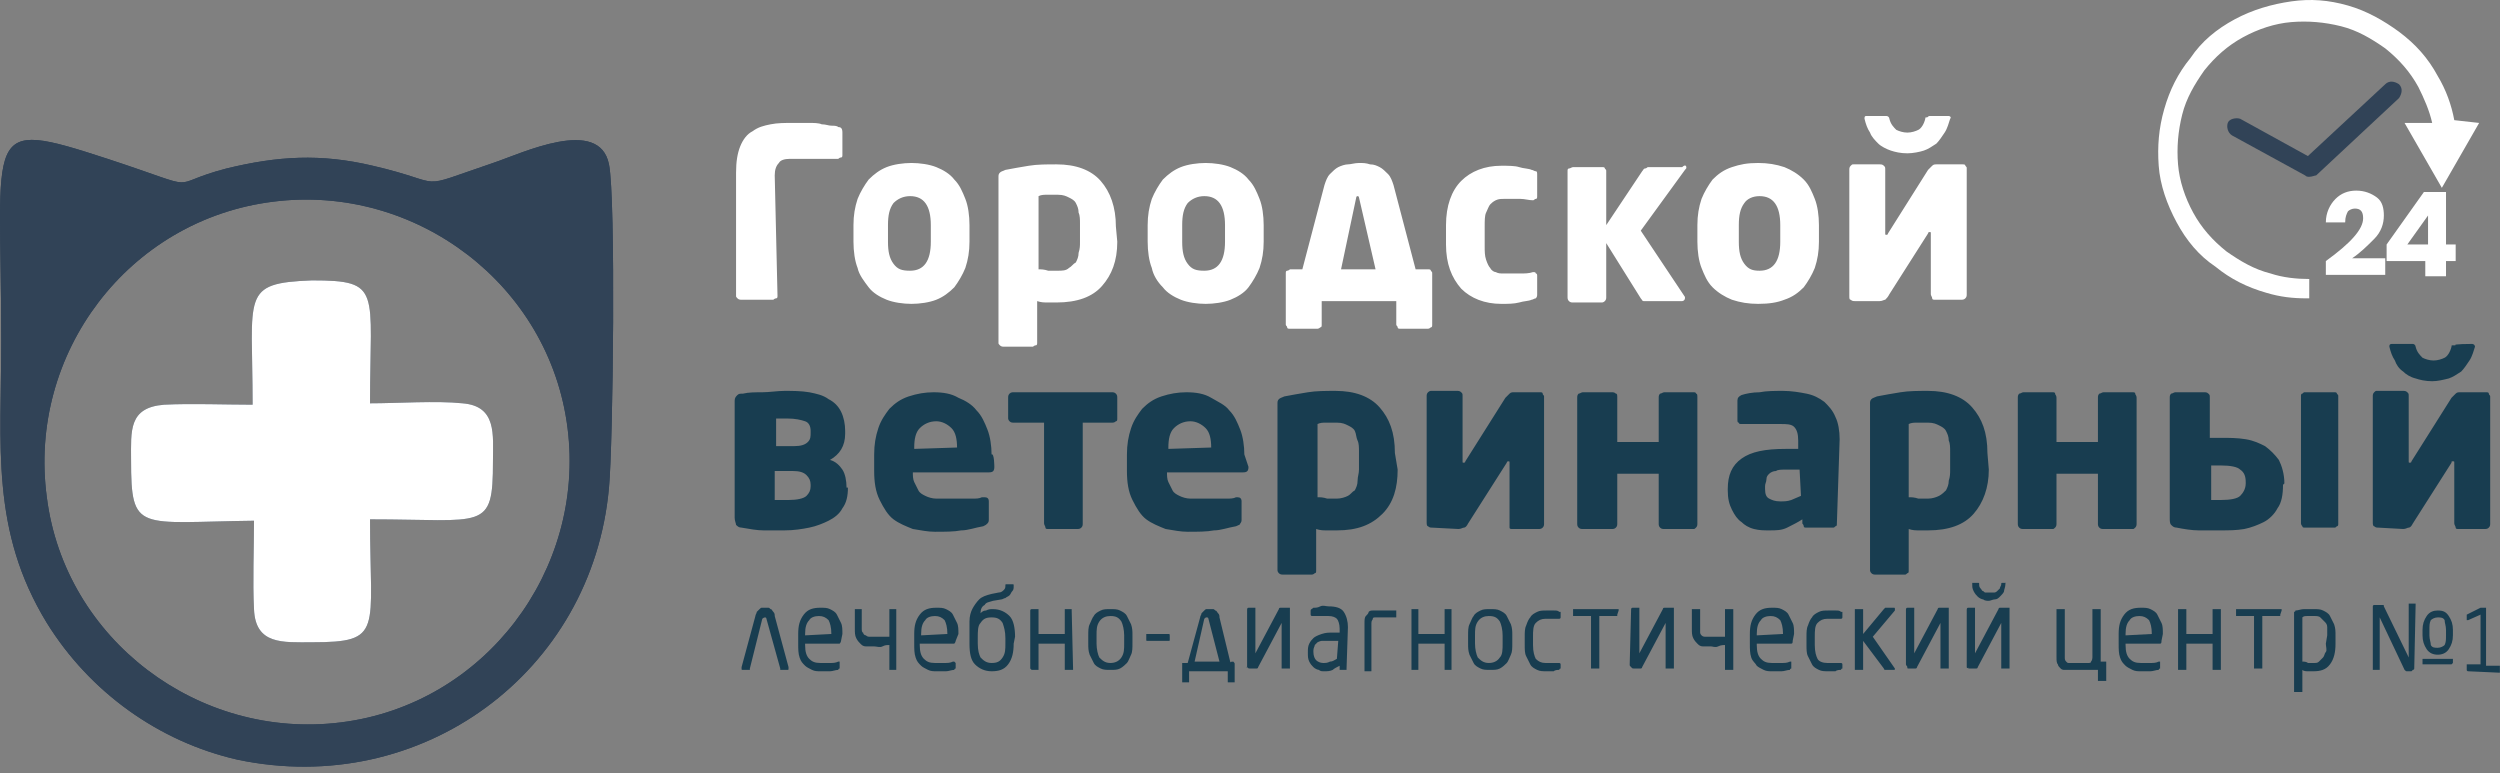 <?xml version="1.0" encoding="UTF-8"?> <svg xmlns="http://www.w3.org/2000/svg" width="181" height="56" viewBox="0 0 181 56" fill="none"><rect x="0" y="0" width="181" height="56" fill="#808080" stroke="none"/> <path fill-rule="evenodd" clip-rule="evenodd" d="M3.391 36C1.991 25.6 9.291 15.9 19.791 14.6C30.091 13.3 39.791 20.6 41.091 31C42.391 41.3 35.091 51 24.691 52.3C14.391 53.6 4.691 46.3 3.391 36ZM44.091 35.3C44.391 32.2 44.591 14.3 44.091 11.9C43.391 8.4 37.791 11.1 35.691 11.8C29.791 13.8 32.591 13.3 26.991 12C23.191 11.1 20.091 11.3 16.391 12.2C11.791 13.4 15.091 13.9 7.791 11.5C-1.409 8.5 0.091 9.4 0.091 24.7C0.091 32.2 -0.709 38.4 3.391 45.1C6.491 50.1 11.491 53.7 17.191 55C30.491 57.8 42.891 48.7 44.091 35.3Z" fill="#314357"></path> <path fill-rule="evenodd" clip-rule="evenodd" d="M18.29 29.3C16.29 29.3 13.89 29.2 11.89 29.3C9.29 29.5 9.49 31.2 9.49 33.3C9.49 38.6 9.99 37.8 18.39 37.7C18.39 39.8 18.29 42.1 18.39 44.1C18.49 46.7 20.49 46.5 22.59 46.5C27.79 46.5 26.79 45.7 26.79 37.6C35.09 37.6 35.69 38.5 35.69 33.4C35.69 31.5 35.99 29.4 33.49 29.2C31.59 29 28.79 29.2 26.79 29.2C26.79 21 27.69 20.3 22.59 20.3C17.39 20.5 18.29 21.3 18.29 29.3Z" fill="#314357"></path> <path fill-rule="evenodd" clip-rule="evenodd" d="M3.391 36C1.991 25.6 9.291 15.9 19.791 14.6C30.091 13.3 39.791 20.6 41.091 31C42.391 41.3 35.091 51 24.691 52.3C14.391 53.6 4.691 46.3 3.391 36ZM44.091 35.3C44.391 32.2 44.591 14.3 44.091 11.9C43.391 8.4 37.791 11.1 35.691 11.8C29.791 13.8 32.591 13.3 26.991 12C23.191 11.1 20.091 11.3 16.391 12.2C11.791 13.4 15.091 13.9 7.791 11.5C-1.409 8.5 0.091 9.4 0.091 24.7C0.091 32.2 -0.709 38.4 3.391 45.1C6.491 50.1 11.491 53.7 17.191 55C30.491 57.8 42.891 48.7 44.091 35.3Z" fill="#314357"></path> <path fill-rule="evenodd" clip-rule="evenodd" d="M18.29 29.3C16.29 29.3 13.89 29.2 11.89 29.3C9.29 29.5 9.49 31.2 9.49 33.3C9.49 38.6 9.99 37.8 18.39 37.7C18.39 39.8 18.29 42.1 18.39 44.1C18.49 46.7 20.49 46.5 22.59 46.5C27.79 46.5 26.79 45.7 26.79 37.6C35.09 37.6 35.69 38.5 35.69 33.4C35.69 31.5 35.99 29.4 33.49 29.2C31.59 29 28.79 29.2 26.79 29.2C26.79 21 27.69 20.3 22.59 20.3C17.39 20.5 18.29 21.3 18.29 29.3Z" fill="white"></path> <path fill-rule="evenodd" clip-rule="evenodd" d="M61.39 35.3C61.39 35.9 61.29 36.4 60.99 36.8C60.79 37.2 60.39 37.5 59.99 37.7C59.59 37.9 59.09 38.1 58.59 38.2C58.09 38.3 57.49 38.4 56.79 38.4C56.29 38.4 55.79 38.4 55.29 38.4C54.79 38.4 54.29 38.3 53.69 38.2C53.49 38.2 53.39 38.1 53.29 38C53.29 37.9 53.19 37.7 53.19 37.5V29C53.19 28.8 53.29 28.7 53.39 28.6C53.49 28.5 53.59 28.5 53.79 28.5C54.19 28.4 54.69 28.4 55.19 28.4C55.69 28.4 56.29 28.3 56.79 28.3C57.39 28.3 57.99 28.3 58.59 28.4C59.09 28.5 59.59 28.6 59.99 28.9C60.39 29.1 60.69 29.4 60.89 29.8C61.09 30.2 61.19 30.7 61.19 31.2V31.4C61.19 32.3 60.79 32.9 60.09 33.3C60.49 33.4 60.79 33.7 60.99 34C61.19 34.3 61.29 34.8 61.29 35.3H61.39ZM58.69 35.1C58.69 34.8 58.59 34.6 58.39 34.4C58.19 34.2 57.89 34.1 57.39 34.1H56.09V36.2C56.19 36.2 56.29 36.2 56.39 36.2C56.49 36.2 56.69 36.2 57.09 36.2C57.69 36.2 58.19 36.1 58.39 35.9C58.59 35.7 58.69 35.5 58.69 35.2V35.1ZM58.69 31.2C58.69 30.9 58.59 30.6 58.29 30.5C57.99 30.4 57.59 30.3 56.99 30.3H56.59C56.39 30.3 56.29 30.3 56.19 30.3V32.3H57.49C57.99 32.3 58.29 32.2 58.49 32C58.69 31.8 58.69 31.6 58.69 31.3V31.2ZM71.99 33.8C71.99 34.1 71.89 34.2 71.59 34.2H66.09C66.09 34.4 66.09 34.7 66.19 34.9C66.29 35.1 66.39 35.3 66.49 35.5C66.59 35.7 66.79 35.8 66.99 35.9C67.19 36 67.49 36.1 67.79 36.1C68.09 36.1 68.39 36.1 68.69 36.1C68.99 36.1 69.29 36.1 69.59 36.1C69.89 36.1 70.19 36.1 70.39 36.1C70.69 36.1 70.89 36.1 71.09 36H71.29C71.49 36 71.59 36.1 71.59 36.3V37.6C71.59 37.7 71.59 37.8 71.49 37.9C71.39 38 71.39 38 71.19 38.1C70.59 38.2 70.09 38.4 69.59 38.4C69.09 38.5 68.39 38.5 67.69 38.5C67.19 38.5 66.69 38.4 66.09 38.3C65.59 38.1 65.09 37.9 64.69 37.6C64.29 37.3 63.99 36.8 63.69 36.2C63.39 35.6 63.29 34.9 63.29 34.1V32.9C63.29 32.2 63.39 31.6 63.59 31C63.79 30.4 64.09 30 64.39 29.6C64.79 29.2 65.19 28.9 65.79 28.7C66.39 28.5 66.99 28.4 67.59 28.4C68.29 28.4 68.89 28.5 69.39 28.8C69.89 29 70.39 29.3 70.69 29.7C71.09 30.1 71.29 30.6 71.49 31.1C71.69 31.6 71.79 32.3 71.79 32.9C71.99 32.8 71.99 33.8 71.99 33.8ZM69.29 32.4C69.29 31.8 69.19 31.3 68.89 31C68.59 30.7 68.19 30.5 67.79 30.5C67.29 30.5 66.89 30.7 66.59 31C66.29 31.3 66.19 31.8 66.19 32.4V32.5L69.29 32.4ZM78.39 30.6V37.9C78.39 38 78.39 38.1 78.29 38.2C78.19 38.3 78.09 38.3 77.99 38.3H75.89C75.79 38.3 75.69 38.3 75.69 38.2C75.69 38.1 75.59 38 75.59 37.9V30.6H73.39C73.29 30.6 73.19 30.6 73.09 30.5C72.99 30.4 72.99 30.3 72.99 30.3V28.8C72.99 28.7 72.99 28.6 73.09 28.5C73.19 28.4 73.29 28.4 73.39 28.4H80.49C80.59 28.4 80.69 28.4 80.79 28.5C80.89 28.6 80.89 28.7 80.89 28.8V30.3C80.89 30.4 80.89 30.5 80.79 30.5C80.69 30.6 80.59 30.6 80.49 30.6H78.39ZM90.39 33.8C90.39 34.1 90.29 34.2 89.99 34.2H84.49C84.49 34.4 84.49 34.7 84.59 34.9C84.69 35.1 84.79 35.3 84.89 35.5C84.99 35.7 85.19 35.8 85.39 35.9C85.59 36 85.89 36.1 86.19 36.1C86.49 36.1 86.79 36.1 87.09 36.1C87.39 36.1 87.69 36.1 87.99 36.1C88.29 36.1 88.59 36.1 88.79 36.1C89.09 36.1 89.29 36.1 89.49 36H89.59C89.79 36 89.89 36.1 89.89 36.3V37.6C89.89 37.7 89.89 37.8 89.79 37.9C89.79 38 89.69 38 89.49 38.1C88.89 38.2 88.39 38.4 87.89 38.4C87.39 38.5 86.69 38.5 85.99 38.5C85.49 38.5 84.99 38.4 84.39 38.3C83.89 38.1 83.39 37.9 82.99 37.6C82.59 37.3 82.29 36.8 81.99 36.2C81.69 35.6 81.59 34.9 81.59 34.1V32.9C81.59 32.2 81.69 31.6 81.89 31C82.09 30.4 82.39 30 82.69 29.6C83.09 29.2 83.49 28.9 84.09 28.7C84.69 28.5 85.29 28.4 85.89 28.4C86.59 28.4 87.19 28.5 87.69 28.8C88.19 29.1 88.69 29.3 88.99 29.7C89.39 30.1 89.59 30.6 89.79 31.1C89.99 31.6 90.09 32.3 90.09 32.9L90.39 33.8ZM87.69 32.4C87.69 31.8 87.59 31.3 87.29 31C86.99 30.7 86.59 30.5 86.19 30.5C85.69 30.5 85.29 30.7 84.99 31C84.69 31.3 84.59 31.8 84.59 32.4V32.5L87.69 32.4ZM101.19 34C101.19 35.3 100.89 36.4 100.09 37.2C99.29 38 98.29 38.4 96.79 38.4C96.59 38.4 96.39 38.4 96.09 38.4C95.79 38.4 95.59 38.4 95.29 38.3V41.3C95.29 41.4 95.29 41.5 95.19 41.5C95.09 41.6 94.99 41.6 94.99 41.6H92.89C92.79 41.6 92.69 41.6 92.59 41.5C92.49 41.4 92.49 41.3 92.49 41.3V29.2C92.49 29.1 92.49 29 92.59 28.9C92.69 28.8 92.79 28.8 92.99 28.7C93.49 28.6 94.09 28.5 94.69 28.4C95.29 28.3 95.99 28.3 96.69 28.3C98.09 28.3 99.19 28.7 99.89 29.5C100.59 30.3 100.99 31.3 100.99 32.8L101.19 34ZM98.39 32.7C98.39 32.4 98.39 32.1 98.29 31.9C98.19 31.7 98.19 31.4 98.09 31.2C97.99 31 97.79 30.9 97.59 30.8C97.39 30.7 97.19 30.6 96.79 30.6C96.49 30.6 96.19 30.6 95.99 30.6C95.79 30.6 95.59 30.6 95.39 30.7V36C95.59 36 95.79 36 96.09 36.1C96.39 36.1 96.59 36.1 96.79 36.1C97.09 36.1 97.39 36 97.59 35.9C97.79 35.8 97.89 35.6 98.09 35.5C98.19 35.3 98.29 35.1 98.29 34.8C98.29 34.5 98.39 34.3 98.39 34C98.39 34 98.39 32.7 98.39 32.7ZM103.69 38.2C103.59 38.2 103.49 38.2 103.39 38.1C103.29 38.1 103.29 37.9 103.29 37.8V28.7C103.29 28.6 103.29 28.5 103.39 28.4C103.49 28.3 103.59 28.3 103.59 28.3H105.49C105.59 28.3 105.69 28.3 105.79 28.4C105.89 28.5 105.89 28.5 105.89 28.7V33.4C105.89 33.5 105.89 33.5 105.99 33.5C105.99 33.5 106.09 33.5 106.09 33.4L108.99 28.8C109.09 28.7 109.19 28.6 109.29 28.5C109.39 28.4 109.49 28.4 109.59 28.4H111.49C111.59 28.4 111.69 28.4 111.69 28.5C111.69 28.6 111.79 28.6 111.79 28.7V37.9C111.79 38 111.79 38.1 111.69 38.2C111.59 38.3 111.49 38.3 111.39 38.3H109.49C109.39 38.3 109.29 38.3 109.29 38.2C109.29 38.1 109.29 38 109.29 37.9V33.5C109.29 33.4 109.29 33.4 109.19 33.4C109.19 33.4 109.09 33.4 109.09 33.5L106.29 37.9C106.19 38.1 106.09 38.2 105.99 38.2C105.89 38.2 105.79 38.3 105.59 38.3L103.69 38.2ZM122.89 37.9C122.89 38 122.89 38.1 122.79 38.2C122.69 38.3 122.69 38.3 122.59 38.3H120.49C120.39 38.3 120.29 38.3 120.19 38.2C120.09 38.1 120.09 38 120.09 37.9V34.3H117.09V37.9C117.09 38 117.09 38.1 116.99 38.2C116.89 38.3 116.79 38.3 116.69 38.3H114.59C114.49 38.3 114.39 38.3 114.29 38.2C114.19 38.1 114.19 38 114.19 37.9V28.8C114.19 28.7 114.19 28.6 114.29 28.5C114.39 28.5 114.49 28.4 114.59 28.4H116.69C116.79 28.4 116.89 28.4 116.99 28.5C117.09 28.5 117.09 28.6 117.09 28.8V32H120.09V28.8C120.09 28.7 120.09 28.6 120.19 28.5C120.29 28.5 120.39 28.4 120.49 28.4H122.59C122.69 28.4 122.79 28.4 122.79 28.5C122.89 28.5 122.89 28.6 122.89 28.8V37.9ZM132.99 37.9C132.99 38 132.99 38.1 132.89 38.1C132.79 38.2 132.79 38.2 132.69 38.2H130.79C130.69 38.2 130.59 38.2 130.59 38.1C130.59 38 130.49 37.9 130.49 37.9V37.6C130.19 37.8 129.79 38 129.39 38.2C128.99 38.4 128.59 38.4 128.09 38.4C127.69 38.4 127.39 38.4 126.99 38.3C126.59 38.2 126.29 38 126.09 37.8C125.79 37.6 125.59 37.3 125.39 36.9C125.19 36.5 125.09 36.1 125.09 35.5V35.4C125.09 34.4 125.39 33.7 126.09 33.2C126.79 32.7 127.79 32.5 129.29 32.5H130.19V31.9C130.19 31.4 130.09 31.1 129.89 30.9C129.69 30.7 129.29 30.7 128.99 30.7C128.69 30.7 128.39 30.7 128.19 30.7C127.89 30.7 127.59 30.7 127.39 30.7C127.19 30.7 126.89 30.7 126.69 30.7C126.49 30.7 126.29 30.7 126.19 30.7H126.09C125.99 30.7 125.89 30.7 125.89 30.6C125.79 30.6 125.79 30.5 125.79 30.4V29C125.79 28.8 125.89 28.7 126.09 28.6C126.39 28.5 126.89 28.4 127.39 28.4C127.89 28.3 128.49 28.3 129.09 28.3C129.69 28.3 130.29 28.4 130.79 28.5C131.29 28.6 131.69 28.8 132.09 29.1C132.39 29.4 132.69 29.7 132.89 30.2C133.09 30.6 133.19 31.2 133.19 31.8L132.99 37.9ZM130.29 34H129.29C128.99 34 128.69 34 128.59 34.1C128.39 34.1 128.19 34.2 128.09 34.3C127.99 34.4 127.89 34.5 127.89 34.7C127.89 34.9 127.79 35 127.79 35.2V35.4C127.79 35.8 127.89 36 128.09 36.1C128.29 36.2 128.49 36.3 128.89 36.3C129.19 36.3 129.39 36.3 129.69 36.2C129.89 36.1 130.19 36 130.39 35.9L130.29 34ZM143.99 34C143.99 35.3 143.59 36.4 142.89 37.2C142.19 38 141.09 38.4 139.59 38.4C139.39 38.4 139.19 38.4 138.99 38.4C138.69 38.4 138.49 38.4 138.19 38.3V41.3C138.19 41.4 138.19 41.5 138.09 41.5C137.99 41.6 137.99 41.6 137.89 41.6H135.79C135.69 41.6 135.59 41.6 135.49 41.5C135.39 41.4 135.39 41.3 135.39 41.3V29.2C135.39 29.1 135.39 29 135.49 28.9C135.59 28.8 135.69 28.8 135.89 28.7C136.39 28.6 136.99 28.5 137.59 28.4C138.19 28.3 138.89 28.3 139.59 28.3C140.99 28.3 142.09 28.7 142.79 29.5C143.49 30.3 143.89 31.3 143.89 32.8L143.99 34ZM141.19 32.7C141.19 32.4 141.19 32.1 141.09 31.9C141.09 31.6 140.99 31.4 140.89 31.2C140.79 31 140.59 30.9 140.39 30.8C140.19 30.7 139.99 30.6 139.59 30.6C139.29 30.6 138.99 30.6 138.79 30.6C138.59 30.6 138.39 30.6 138.19 30.7V36C138.39 36 138.59 36 138.89 36.1C139.19 36.1 139.39 36.1 139.59 36.1C139.89 36.1 140.19 36 140.39 35.9C140.59 35.8 140.79 35.6 140.89 35.5C140.99 35.3 141.09 35.1 141.09 34.8C141.19 34.5 141.19 34.3 141.19 34V32.7ZM154.69 37.9C154.69 38 154.69 38.1 154.59 38.2C154.49 38.3 154.49 38.3 154.39 38.3H152.29C152.19 38.3 152.09 38.3 151.99 38.2C151.89 38.1 151.89 38 151.89 37.9V34.3H148.89V37.9C148.89 38 148.89 38.1 148.79 38.2C148.69 38.3 148.69 38.3 148.59 38.3H146.49C146.39 38.3 146.29 38.3 146.19 38.2C146.09 38.1 146.09 38 146.09 37.9V28.8C146.09 28.7 146.09 28.6 146.19 28.5C146.29 28.5 146.39 28.4 146.49 28.4H148.59C148.69 28.4 148.79 28.4 148.79 28.5C148.79 28.6 148.89 28.6 148.89 28.8V32H151.89V28.8C151.89 28.7 151.89 28.6 151.99 28.5C152.09 28.5 152.19 28.4 152.29 28.4H154.39C154.49 28.4 154.59 28.4 154.59 28.5C154.59 28.6 154.69 28.6 154.69 28.8V37.9ZM169.29 37.9C169.29 38 169.29 38.1 169.19 38.1C169.09 38.2 169.09 38.2 168.99 38.2H166.89C166.79 38.2 166.69 38.2 166.69 38.1C166.59 38 166.59 37.9 166.59 37.9V28.7C166.59 28.6 166.59 28.5 166.69 28.5C166.79 28.4 166.79 28.4 166.89 28.4H168.99C169.09 28.4 169.19 28.4 169.19 28.5C169.29 28.6 169.29 28.6 169.29 28.7V37.9ZM165.29 35.1C165.29 35.8 165.19 36.4 164.89 36.8C164.69 37.2 164.29 37.6 163.89 37.8C163.49 38 162.99 38.2 162.49 38.3C161.89 38.4 161.39 38.4 160.69 38.4C160.19 38.4 159.69 38.4 159.19 38.4C158.69 38.4 158.09 38.3 157.59 38.2C157.39 38.2 157.29 38.1 157.19 38C157.09 37.9 157.09 37.7 157.09 37.5V28.8C157.09 28.7 157.09 28.6 157.19 28.5C157.29 28.5 157.39 28.4 157.49 28.4H159.59C159.69 28.4 159.79 28.4 159.89 28.5C159.99 28.6 159.99 28.6 159.99 28.8V31.7C160.09 31.7 160.19 31.7 160.39 31.7H160.79C161.39 31.7 161.99 31.7 162.59 31.8C163.19 31.9 163.59 32.1 163.99 32.3C164.39 32.6 164.69 32.9 164.99 33.3C165.19 33.7 165.39 34.3 165.39 35L165.29 35.1ZM160.79 33.7C160.69 33.7 160.59 33.7 160.39 33.7C160.19 33.7 160.09 33.7 160.09 33.7V36.2C160.19 36.2 160.19 36.2 160.29 36.2C160.39 36.2 160.59 36.2 160.79 36.2C161.49 36.2 161.99 36.1 162.19 35.9C162.39 35.7 162.59 35.4 162.59 35V34.9C162.59 34.5 162.49 34.2 162.19 34C161.99 33.8 161.49 33.7 160.79 33.7ZM178.99 24.9C179.09 24.9 179.19 25 179.19 25.1C179.09 25.4 178.99 25.8 178.79 26.1C178.59 26.4 178.39 26.7 178.19 26.9C177.89 27.1 177.59 27.3 177.29 27.4C176.89 27.5 176.49 27.6 176.09 27.6C175.59 27.6 175.19 27.5 174.89 27.4C174.49 27.3 174.19 27.1 173.99 26.9C173.69 26.7 173.49 26.4 173.39 26.1C173.19 25.8 173.09 25.5 172.99 25.1C172.99 25 172.99 24.9 173.19 24.9H174.69C174.79 24.9 174.89 25 174.89 25.1C174.99 25.5 175.19 25.7 175.39 25.9C175.59 26 175.89 26.1 176.19 26.1C176.49 26.1 176.79 26 176.99 25.9C177.19 25.8 177.39 25.5 177.49 25.1C177.49 25 177.49 25 177.59 25C177.59 25 177.69 25 177.79 25C177.49 24.9 178.99 24.9 178.99 24.9ZM172.19 38.2C172.09 38.2 171.99 38.2 171.89 38.1C171.79 38.1 171.79 37.9 171.79 37.8V28.7C171.79 28.6 171.79 28.5 171.89 28.4C171.99 28.3 171.99 28.3 172.09 28.3H173.99C174.09 28.3 174.19 28.3 174.29 28.4C174.39 28.5 174.39 28.5 174.39 28.7V33.4C174.39 33.5 174.39 33.5 174.49 33.5C174.49 33.5 174.59 33.5 174.59 33.4L177.49 28.8C177.59 28.7 177.69 28.6 177.79 28.5C177.89 28.4 177.99 28.4 178.09 28.4H179.99C180.09 28.4 180.19 28.4 180.19 28.5C180.19 28.6 180.29 28.6 180.29 28.7V37.9C180.29 38 180.29 38.1 180.19 38.2C180.09 38.3 179.99 38.3 179.89 38.3H177.99C177.89 38.3 177.79 38.3 177.79 38.2C177.79 38.1 177.69 38 177.69 37.9V33.5C177.69 33.4 177.69 33.4 177.59 33.4C177.49 33.4 177.49 33.4 177.49 33.5L174.69 37.9C174.59 38.1 174.49 38.2 174.39 38.2C174.29 38.2 174.19 38.3 173.99 38.3" fill="#183D50"></path> <path fill-rule="evenodd" clip-rule="evenodd" d="M55.49 44.8C55.49 44.7 55.39 44.7 55.39 44.7C55.39 44.7 55.29 44.7 55.19 44.8L54.29 48.4V48.5C54.29 48.5 54.29 48.5 54.19 48.5H53.79C53.69 48.5 53.69 48.5 53.69 48.4C53.69 48.4 53.69 48.4 53.69 48.3L54.69 44.6C54.69 44.5 54.79 44.4 54.79 44.3C54.89 44.2 54.89 44.2 54.99 44.1C55.09 44 55.09 44 55.19 44C55.29 44 55.39 44 55.39 44C55.39 44 55.49 44 55.59 44C55.69 44 55.69 44 55.79 44.1C55.89 44.1 55.89 44.2 55.99 44.3C56.09 44.4 56.09 44.5 56.09 44.6L57.09 48.3C57.09 48.3 57.09 48.3 57.09 48.4C57.09 48.5 57.09 48.5 56.99 48.5H56.59H56.49C56.49 48.5 56.49 48.5 56.49 48.4L55.49 44.8ZM60.89 46.4C60.89 46.5 60.79 46.6 60.79 46.6H58.29V46.7C58.29 47.2 58.39 47.5 58.59 47.7C58.79 47.9 58.99 48 59.39 48C59.59 48 59.79 48 60.09 48C60.29 48 60.49 48 60.69 47.9H60.79V48V48.3C60.79 48.4 60.79 48.4 60.79 48.4C60.79 48.4 60.69 48.4 60.69 48.5C60.49 48.5 60.29 48.6 60.09 48.6C59.89 48.6 59.69 48.6 59.39 48.6C59.19 48.6 58.99 48.6 58.79 48.5C58.59 48.4 58.39 48.3 58.29 48.2C58.09 48 57.99 47.9 57.89 47.6C57.79 47.3 57.79 47 57.79 46.6V45.9C57.79 45.3 57.89 44.9 58.19 44.5C58.49 44.1 58.89 44 59.39 44C59.69 44 59.89 44 60.09 44.1C60.29 44.2 60.49 44.3 60.59 44.5C60.69 44.7 60.79 44.9 60.89 45.1C60.99 45.3 60.99 45.6 60.99 45.9L60.89 46.4ZM60.19 45.9C60.19 45.4 60.09 45.1 59.99 44.9C59.79 44.7 59.59 44.6 59.29 44.6C58.99 44.6 58.69 44.7 58.59 44.9C58.39 45.1 58.29 45.4 58.29 45.9V46L60.19 45.9ZM64.89 48.4V48.5H64.79H64.49H64.39V48.4V46.7C64.19 46.7 64.09 46.7 63.89 46.8C63.69 46.9 63.49 46.8 63.29 46.8C63.09 46.8 62.89 46.8 62.69 46.8C62.49 46.8 62.39 46.7 62.29 46.6C62.19 46.5 62.09 46.4 61.99 46.2C61.89 46 61.89 45.8 61.89 45.5V44.2V44.1H61.99H62.29H62.39V44.2V45.5C62.39 45.6 62.39 45.8 62.49 45.8C62.49 45.9 62.59 46 62.69 46C62.79 46.1 62.89 46.1 62.99 46.1C63.09 46.1 63.29 46.1 63.39 46.1C63.39 46.1 63.49 46.1 63.59 46.1C63.69 46.1 63.79 46.1 63.89 46.1C63.99 46.1 64.09 46.1 64.19 46.1C64.29 46.1 64.39 46.1 64.39 46.1V44.2V44.1H64.49H64.79H64.89V44.2V48.4ZM69.19 46.4C69.19 46.5 69.09 46.6 69.09 46.6H66.59V46.7C66.59 47.2 66.69 47.5 66.89 47.7C67.09 47.9 67.29 48 67.69 48C67.89 48 68.09 48 68.39 48C68.59 48 68.79 48 68.99 47.9H69.09L69.19 48V48.3C69.19 48.4 69.19 48.4 69.19 48.4C69.19 48.4 69.09 48.4 69.09 48.5C68.89 48.5 68.69 48.6 68.49 48.6C68.29 48.6 68.09 48.6 67.79 48.6C67.59 48.6 67.39 48.6 67.19 48.5C66.99 48.4 66.79 48.3 66.69 48.2C66.49 48 66.39 47.9 66.29 47.6C66.19 47.3 66.19 47 66.19 46.6V45.9C66.19 45.3 66.29 44.9 66.59 44.5C66.89 44.1 67.29 44 67.79 44C68.09 44 68.29 44 68.49 44.1C68.69 44.2 68.89 44.3 68.99 44.5C69.09 44.7 69.19 44.9 69.29 45.1C69.39 45.3 69.39 45.6 69.39 45.9L69.19 46.4ZM68.59 45.9C68.59 45.4 68.49 45.1 68.39 44.9C68.19 44.7 67.99 44.6 67.69 44.6C67.39 44.6 67.09 44.7 66.99 44.9C66.79 45.1 66.69 45.4 66.69 45.9V46L68.59 45.9ZM73.39 46.6C73.39 47.2 73.29 47.7 72.99 48.1C72.69 48.5 72.29 48.6 71.79 48.6C71.29 48.6 70.89 48.4 70.59 48.1C70.29 47.8 70.19 47.3 70.19 46.6V46.2C70.19 45.8 70.19 45.4 70.19 45C70.19 44.6 70.29 44.3 70.39 44.1C70.49 43.9 70.69 43.6 70.89 43.4C71.09 43.2 71.39 43.1 71.79 43L72.29 42.9C72.49 42.9 72.59 42.8 72.69 42.7C72.79 42.6 72.79 42.5 72.79 42.4C72.79 42.3 72.79 42.3 72.89 42.3H73.29C73.39 42.3 73.39 42.3 73.39 42.4C73.39 42.6 73.39 42.7 73.29 42.8C73.19 42.9 73.19 43 73.09 43.1C72.99 43.2 72.89 43.2 72.79 43.3C72.69 43.3 72.59 43.4 72.49 43.4L71.89 43.5C71.59 43.6 71.39 43.6 71.29 43.8C71.09 43.9 70.99 44.1 70.99 44.4C71.09 44.3 71.19 44.2 71.39 44.2C71.59 44.1 71.69 44.1 71.89 44.1C72.39 44.1 72.79 44.3 73.09 44.6C73.39 44.9 73.49 45.5 73.49 46.1L73.39 46.6ZM72.79 46.2C72.79 45.7 72.69 45.4 72.59 45.1C72.39 44.8 72.19 44.7 71.79 44.7C71.39 44.7 71.19 44.8 70.99 45.1C70.79 45.3 70.79 45.7 70.79 46.2V46.6C70.79 47.1 70.89 47.4 70.99 47.6C71.19 47.8 71.39 48 71.79 48C72.19 48 72.39 47.9 72.59 47.6C72.79 47.3 72.79 47 72.79 46.6V46.2ZM77.69 48.4V48.5H77.59H77.19H77.09V48.4V46.6H75.19V48.4V48.5H75.09H74.79H74.69L74.59 48.4V44.2C74.59 44.2 74.59 44.1 74.69 44.1H74.79H75.09H75.19V44.2V45.9H77.09V44.2V44.1H77.19H77.49H77.59V44.2L77.69 48.4ZM81.99 46.6C81.99 46.9 81.99 47.2 81.89 47.4C81.79 47.6 81.69 47.9 81.59 48C81.49 48.1 81.29 48.3 81.09 48.4C80.89 48.5 80.69 48.5 80.39 48.5C80.09 48.5 79.89 48.5 79.69 48.4C79.49 48.3 79.29 48.2 79.19 48C79.09 47.8 78.99 47.6 78.89 47.4C78.79 47.1 78.79 46.9 78.79 46.6V46C78.79 45.7 78.79 45.4 78.89 45.2C78.99 45 79.09 44.7 79.19 44.6C79.29 44.4 79.49 44.3 79.69 44.2C79.89 44.1 80.09 44.1 80.39 44.1C80.69 44.1 80.89 44.1 81.09 44.2C81.29 44.3 81.49 44.4 81.59 44.6C81.69 44.8 81.79 45 81.89 45.2C81.99 45.5 81.99 45.7 81.99 46V46.6ZM81.39 46C81.39 45.6 81.29 45.2 81.19 45C80.99 44.7 80.79 44.6 80.39 44.6C80.09 44.6 79.79 44.7 79.59 45C79.39 45.3 79.39 45.6 79.39 46V46.6C79.39 47 79.49 47.4 79.59 47.6C79.79 47.8 79.99 48 80.39 48C80.69 48 80.99 47.9 81.19 47.6C81.39 47.3 81.39 47 81.39 46.6V46ZM84.69 46.3C84.69 46.4 84.69 46.4 84.59 46.4H83.09C82.99 46.4 82.99 46.4 82.99 46.3V46V45.9H83.09H84.59C84.69 45.9 84.69 45.9 84.69 46.1V46.3ZM89.29 47.9C89.39 48 89.39 48 89.39 48.1V49.3V49.4H89.29H88.99H88.89V49.3V48.6H86.09V49.3V49.4H85.99H85.69H85.59V49.3V48.1V48H85.69H85.99L86.89 44.7C86.89 44.6 86.99 44.5 86.99 44.4C87.09 44.3 87.09 44.3 87.19 44.2C87.29 44.1 87.29 44.1 87.39 44.1C87.49 44.1 87.59 44.1 87.59 44.1C87.59 44.1 87.69 44.1 87.79 44.1C87.89 44.1 87.89 44.1 87.99 44.2C88.09 44.2 88.09 44.3 88.19 44.4C88.29 44.5 88.29 44.6 88.29 44.7L89.09 48C88.99 47.9 89.29 47.9 89.29 47.9ZM86.49 47.9H88.29L87.49 44.8C87.49 44.7 87.39 44.7 87.39 44.7C87.29 44.7 87.29 44.7 87.19 44.8L86.49 47.9ZM90.29 44.2C90.29 44.1 90.29 44 90.39 44H90.79H90.89V44.1V47.3L92.59 44.1C92.59 44 92.69 44 92.69 44C92.69 44 92.79 44 92.89 44H93.29C93.39 44 93.39 44 93.39 44C93.39 44 93.39 44.1 93.39 44.2V48.3V48.4H93.29H92.89H92.79V48.3V45.1L91.09 48.3C91.09 48.4 90.99 48.4 90.99 48.4H90.89H90.49C90.39 48.4 90.39 48.4 90.29 48.3C90.29 48.4 90.19 48.2 90.29 48.3V44.2ZM97.49 48.4V48.5H97.39H97.09H96.99V48.4V48.2C96.79 48.3 96.59 48.4 96.49 48.5C96.29 48.6 96.09 48.6 95.89 48.6C95.69 48.6 95.59 48.6 95.49 48.5C95.39 48.5 95.19 48.4 95.09 48.3C94.99 48.2 94.89 48.1 94.79 47.9C94.69 47.7 94.69 47.5 94.69 47.3V47.2C94.69 47 94.69 46.8 94.79 46.6C94.89 46.4 94.99 46.3 95.09 46.2C95.19 46.1 95.39 46 95.69 45.9C95.99 45.8 96.19 45.8 96.49 45.8H96.99V45.5C96.99 45.2 96.89 44.9 96.79 44.8C96.69 44.7 96.49 44.6 96.19 44.6C95.99 44.6 95.79 44.6 95.59 44.6C95.39 44.6 95.29 44.6 95.09 44.6H94.99C94.99 44.6 94.89 44.6 94.89 44.5V44.2C94.89 44.1 94.99 44.1 95.09 44C95.29 44 95.39 44 95.59 43.9C95.79 43.8 95.99 43.9 96.19 43.9C96.69 43.9 97.09 44 97.29 44.3C97.49 44.6 97.59 45 97.59 45.4L97.49 48.4ZM96.89 46.4H96.29C96.09 46.4 95.89 46.4 95.69 46.4C95.59 46.4 95.39 46.5 95.39 46.5C95.29 46.6 95.29 46.6 95.19 46.7C95.19 46.8 95.09 46.9 95.09 47.1V47.2C95.09 47.5 95.19 47.7 95.29 47.8C95.39 47.9 95.59 48 95.79 48C95.99 48 96.09 48 96.29 47.9C96.49 47.9 96.59 47.8 96.79 47.7L96.89 46.4ZM99.59 44.7C99.49 44.7 99.39 44.7 99.39 44.8C99.39 44.9 99.29 44.9 99.29 45.1V48.5V48.6H99.19H98.89H98.79V48.5V45.1C98.79 44.9 98.79 44.7 98.89 44.6C98.99 44.5 99.09 44.4 99.09 44.3C99.19 44.2 99.29 44.2 99.39 44.2C99.49 44.2 99.59 44.2 99.69 44.2H100.99H101.09V44.3V44.6V44.7H100.99H99.59ZM105.09 48.4V48.5H104.99H104.69H104.59V48.4V46.6H102.69V48.4V48.5H102.59H102.29H102.19V48.4V44.2V44.1H102.29H102.59H102.69V44.2V45.9H104.59V44.2V44.1H104.69H104.99H105.09V44.2V48.4ZM109.49 46.6C109.49 46.9 109.49 47.2 109.39 47.4C109.29 47.6 109.19 47.9 109.09 48C108.99 48.1 108.79 48.3 108.59 48.4C108.39 48.5 108.19 48.5 107.89 48.5C107.59 48.5 107.39 48.5 107.19 48.4C106.99 48.3 106.79 48.2 106.69 48C106.59 47.8 106.49 47.6 106.39 47.4C106.29 47.1 106.29 46.9 106.29 46.6V46C106.29 45.7 106.29 45.4 106.39 45.2C106.49 45 106.59 44.7 106.69 44.6C106.79 44.4 106.99 44.3 107.19 44.2C107.39 44.1 107.59 44.1 107.89 44.1C108.19 44.1 108.39 44.1 108.59 44.2C108.79 44.3 108.99 44.4 109.09 44.6C109.19 44.8 109.29 45 109.39 45.2C109.49 45.5 109.49 45.7 109.49 46V46.6ZM108.79 46C108.79 45.6 108.69 45.2 108.59 45C108.39 44.7 108.19 44.6 107.79 44.6C107.49 44.6 107.19 44.7 106.99 45C106.79 45.3 106.79 45.6 106.79 46V46.6C106.79 47 106.89 47.4 106.99 47.6C107.19 47.8 107.39 48 107.79 48C108.09 48 108.39 47.9 108.59 47.6C108.79 47.4 108.79 47 108.79 46.6V46ZM112.99 48.3V48.4C112.99 48.4 112.89 48.4 112.89 48.5C112.79 48.5 112.59 48.5 112.49 48.6C112.29 48.6 112.19 48.6 111.99 48.6C111.69 48.6 111.49 48.6 111.29 48.5C111.09 48.4 110.89 48.3 110.79 48.1C110.69 47.9 110.59 47.7 110.49 47.5C110.39 47.3 110.39 47 110.39 46.7V46.1C110.39 45.8 110.39 45.5 110.49 45.3C110.59 45 110.69 44.8 110.79 44.7C110.89 44.5 111.09 44.4 111.29 44.3C111.49 44.2 111.69 44.2 111.99 44.2C112.19 44.2 112.29 44.2 112.49 44.2C112.69 44.2 112.79 44.2 112.89 44.3C112.99 44.3 112.99 44.3 112.99 44.3V44.4V44.7C112.99 44.7 112.99 44.8 112.89 44.8H112.79C112.59 44.8 112.49 44.8 112.39 44.8C112.29 44.8 112.09 44.8 111.89 44.8C111.59 44.8 111.39 44.9 111.19 45.1C110.99 45.3 110.99 45.7 110.99 46.1V46.7C110.99 47.2 111.09 47.5 111.19 47.7C111.39 47.9 111.59 48 111.89 48C112.09 48 112.19 48 112.39 48C112.49 48 112.69 48 112.79 48H112.89C112.89 48 112.99 48 112.99 48.1V48.3ZM117.09 44.5V44.6H116.99H115.79V48.3V48.4H115.69H115.29H115.19V48.3V44.6H113.99H113.89V44.5V44.2V44.1H113.99H117.09H117.19V44.2L117.09 44.5ZM118.09 44.2C118.09 44.1 118.09 44 118.19 44H118.59H118.69V44.1V47.3L120.39 44.1C120.39 44 120.49 44 120.49 44C120.49 44 120.59 44 120.69 44H121.09C121.19 44 121.19 44 121.19 44C121.19 44 121.19 44.1 121.19 44.2V48.3V48.4H121.09H120.69H120.59V48.3V45.1L118.89 48.3C118.89 48.4 118.79 48.4 118.79 48.4H118.69H118.29C118.19 48.4 118.19 48.4 118.09 48.3C117.99 48.2 117.99 48.2 117.99 48.1L118.09 44.2ZM125.49 48.4V48.5H125.39H124.99H124.89V48.4V46.7C124.79 46.7 124.59 46.7 124.39 46.8C124.19 46.9 123.99 46.8 123.89 46.8C123.69 46.8 123.49 46.8 123.29 46.8C123.09 46.8 122.99 46.7 122.89 46.6C122.79 46.5 122.69 46.4 122.59 46.2C122.49 46 122.49 45.8 122.49 45.5V44.2V44.1H122.59H122.99H123.09V44.2V45.5C123.09 45.6 123.09 45.8 123.09 45.8C123.09 45.9 123.19 46 123.19 46C123.29 46.1 123.39 46.1 123.49 46.1C123.59 46.1 123.79 46.1 123.89 46.1C123.89 46.1 123.99 46.1 124.09 46.1C124.19 46.1 124.29 46.1 124.39 46.1C124.49 46.1 124.59 46.1 124.69 46.1C124.79 46.1 124.89 46.1 124.89 46.1V44.2V44.1H124.99H125.39H125.49V44.2V48.4ZM129.79 46.4C129.79 46.5 129.79 46.6 129.69 46.6H127.19V46.7C127.19 47.2 127.29 47.5 127.49 47.7C127.69 47.9 127.89 48 128.29 48C128.49 48 128.69 48 128.99 48C129.19 48 129.39 48 129.59 47.9H129.69V48V48.3C129.69 48.4 129.69 48.4 129.69 48.4C129.69 48.4 129.59 48.4 129.59 48.5C129.39 48.5 129.19 48.6 128.99 48.6C128.79 48.6 128.59 48.6 128.29 48.6C128.09 48.6 127.89 48.6 127.69 48.5C127.49 48.4 127.29 48.3 127.19 48.2C127.09 48 126.89 47.9 126.79 47.6C126.69 47.3 126.69 47 126.69 46.6V45.9C126.69 45.3 126.79 44.9 127.09 44.5C127.39 44.1 127.79 44 128.29 44C128.59 44 128.79 44 128.99 44.1C129.19 44.2 129.39 44.3 129.49 44.5C129.59 44.7 129.69 44.9 129.79 45.1C129.89 45.3 129.89 45.6 129.89 45.9L129.79 46.4ZM129.09 45.9C129.09 45.4 128.99 45.1 128.89 44.9C128.69 44.7 128.49 44.6 128.19 44.6C127.89 44.6 127.59 44.7 127.49 44.9C127.29 45.1 127.19 45.4 127.19 45.9V46L129.09 45.9ZM133.39 48.3V48.4C133.39 48.4 133.29 48.4 133.29 48.5C133.19 48.5 132.99 48.5 132.89 48.6C132.69 48.6 132.59 48.6 132.39 48.6C132.09 48.6 131.89 48.6 131.69 48.5C131.49 48.4 131.29 48.3 131.19 48.1C131.09 47.9 130.99 47.7 130.89 47.5C130.79 47.3 130.79 47 130.79 46.7V46.1C130.79 45.8 130.79 45.5 130.89 45.3C130.99 45 131.09 44.8 131.19 44.7C131.29 44.5 131.49 44.4 131.69 44.3C131.89 44.2 132.09 44.2 132.39 44.2C132.59 44.2 132.69 44.2 132.89 44.2C133.09 44.2 133.19 44.2 133.29 44.3C133.39 44.3 133.39 44.3 133.39 44.3V44.4V44.7C133.39 44.7 133.39 44.8 133.29 44.8H133.19C132.99 44.8 132.89 44.8 132.79 44.8C132.69 44.8 132.49 44.8 132.29 44.8C131.99 44.8 131.79 44.9 131.59 45.1C131.39 45.3 131.39 45.7 131.39 46.1V46.7C131.39 47.2 131.49 47.5 131.59 47.7C131.69 47.9 131.99 48 132.29 48C132.49 48 132.59 48 132.79 48C132.99 48 133.09 48 133.19 48H133.29C133.29 48 133.39 48 133.39 48.1V48.3ZM137.19 48.4C137.19 48.5 137.19 48.5 137.09 48.5H136.59H136.49C136.49 48.5 136.39 48.5 136.39 48.4L134.89 46.4V48.4V48.5H134.79H134.39H134.29V48.4V44.2V44.1H134.39H134.79H134.89V44.2V45.9L136.39 44.1C136.39 44.1 136.39 44.1 136.49 44H136.59H137.09C137.19 44 137.19 44 137.19 44.1V44.2L135.59 46.1L137.19 48.4ZM137.99 44.2C137.99 44.1 137.99 44 138.09 44H138.49H138.59V44.1V47.3L140.29 44.1C140.29 44 140.39 44 140.39 44C140.39 44 140.49 44 140.59 44H140.99C141.09 44 141.09 44 141.09 44C141.09 44 141.09 44.1 141.09 44.2V48.3V48.4H140.99H140.59H140.49V48.3V45.1L138.79 48.3C138.79 48.4 138.69 48.4 138.69 48.4H138.59H138.19C138.09 48.4 138.09 48.4 138.09 48.3C138.09 48.2 137.99 48.2 137.99 48.1" fill="#183D50"></path> <path fill-rule="evenodd" clip-rule="evenodd" d="M145.191 42.3C145.191 42.5 145.091 42.7 145.091 42.8C145.091 42.9 144.891 43.1 144.791 43.2C144.691 43.3 144.591 43.4 144.391 43.4C144.291 43.4 144.091 43.5 143.991 43.5C143.891 43.5 143.691 43.5 143.591 43.4C143.491 43.4 143.291 43.3 143.191 43.2C143.091 43.1 142.991 43 142.891 42.8C142.791 42.6 142.791 42.5 142.791 42.3V42.2C142.791 42.2 142.791 42.2 142.891 42.2H143.191C143.291 42.2 143.291 42.2 143.291 42.3C143.291 42.4 143.291 42.5 143.391 42.6C143.491 42.7 143.491 42.8 143.591 42.8C143.691 42.9 143.691 42.9 143.791 42.9C143.891 42.9 143.991 42.9 144.091 42.9C144.191 42.9 144.291 42.9 144.391 42.9C144.491 42.9 144.591 42.8 144.591 42.8C144.691 42.7 144.691 42.7 144.791 42.6C144.791 42.5 144.891 42.4 144.891 42.3C144.891 42.2 144.891 42.2 144.991 42.2H145.291C145.191 42.2 145.191 42.2 145.191 42.3ZM142.391 48.3V44.2C142.391 44.1 142.391 44 142.491 44H142.891H142.991V44.1V47.3L144.691 44.1C144.691 44 144.791 44 144.791 44C144.791 44 144.891 44 144.991 44H145.391C145.491 44 145.491 44 145.491 44C145.491 44 145.491 44.1 145.491 44.2V48.3V48.4H145.391H144.991H144.891V48.3V45.1L143.191 48.3C143.191 48.4 143.091 48.4 143.091 48.4H142.991H142.591C142.491 48.4 142.491 48.4 142.491 48.3C142.491 48.4 142.391 48.4 142.391 48.3ZM151.491 44.2V44.1H151.591H151.991H152.091V44.2V47.6C152.091 47.7 152.091 47.8 152.091 47.9H152.391H152.491V48V49.2V49.3H152.391H151.991H151.891V49.2V48.5H149.791C149.691 48.5 149.591 48.5 149.491 48.5C149.391 48.5 149.291 48.5 149.191 48.4C149.091 48.3 148.991 48.2 148.991 48.1C148.891 48 148.891 47.8 148.891 47.6V44.2V44.1H148.991H149.391H149.491V44.2V47.6C149.491 47.7 149.491 47.8 149.591 47.9C149.691 48 149.691 48 149.791 48H151.191C151.291 48 151.391 48 151.391 47.9C151.391 47.9 151.491 47.8 151.491 47.6V44.2ZM156.491 46.4C156.491 46.5 156.491 46.6 156.391 46.6H153.891V46.7C153.891 47.2 153.991 47.5 154.191 47.7C154.391 47.9 154.591 48 154.991 48C155.191 48 155.391 48 155.691 48C155.891 48 156.091 48 156.291 47.9H156.391V48V48.3C156.391 48.4 156.391 48.4 156.391 48.4C156.391 48.4 156.291 48.4 156.291 48.5C156.091 48.5 155.891 48.6 155.691 48.6C155.491 48.6 155.291 48.6 154.991 48.6C154.791 48.6 154.591 48.6 154.391 48.5C154.191 48.4 153.991 48.3 153.891 48.2C153.691 48 153.591 47.9 153.491 47.6C153.391 47.3 153.391 47 153.391 46.6V45.9C153.391 45.3 153.491 44.9 153.791 44.5C154.091 44.1 154.491 44 154.991 44C155.291 44 155.491 44 155.691 44.1C155.891 44.2 156.091 44.3 156.191 44.5C156.291 44.7 156.391 44.9 156.491 45.1C156.591 45.3 156.591 45.6 156.591 45.9L156.491 46.4ZM155.791 45.9C155.791 45.4 155.691 45.1 155.591 44.9C155.391 44.7 155.191 44.6 154.891 44.6C154.591 44.6 154.291 44.7 154.191 44.9C153.991 45.1 153.891 45.4 153.891 45.9V46L155.791 45.9ZM160.791 48.4V48.5H160.691H160.291H160.191V48.4V46.6H158.291V48.4V48.5H158.191H157.791H157.691V48.4V44.2V44.1H157.791H158.191H158.291V44.2V45.9H160.191V44.2V44.1H160.291H160.691H160.791V44.2V48.4ZM165.091 44.5V44.6H164.991H163.791V48.3V48.4H163.691H163.291H163.191V48.3V44.6H161.991H161.891V44.5V44.2V44.1H161.991H165.091H165.191V44.2L165.091 44.5ZM169.091 46.6C169.091 47.2 168.991 47.7 168.691 48.1C168.391 48.5 167.991 48.6 167.491 48.6C167.391 48.6 167.191 48.6 167.091 48.6C166.991 48.6 166.791 48.6 166.691 48.5V50V50.1H166.591H166.191H166.091V50V44.4C166.091 44.3 166.091 44.3 166.091 44.3C166.091 44.3 166.191 44.3 166.191 44.2C166.391 44.2 166.591 44.1 166.791 44.1C166.991 44.1 167.291 44.1 167.491 44.1C167.791 44.1 167.991 44.1 168.191 44.2C168.391 44.3 168.591 44.4 168.691 44.6C168.791 44.8 168.891 45 168.991 45.2C169.091 45.5 169.091 45.7 169.091 46V46.6ZM168.491 46C168.491 45.8 168.491 45.6 168.491 45.4C168.491 45.2 168.391 45.1 168.291 45C168.191 44.9 168.091 44.8 167.991 44.7C167.891 44.6 167.691 44.6 167.591 44.6C167.391 44.6 167.291 44.6 167.091 44.6C166.891 44.6 166.791 44.6 166.691 44.7V47.9C166.791 47.9 166.991 47.9 167.091 48C167.291 48 167.391 48 167.491 48C167.691 48 167.791 48 167.891 47.9C167.991 47.8 168.091 47.7 168.191 47.6C168.291 47.5 168.291 47.3 168.391 47.2C168.491 47.1 168.391 46.8 168.391 46.6L168.491 46ZM177.591 46C177.591 46.4 177.491 46.7 177.291 47C177.091 47.3 176.791 47.4 176.491 47.4C176.191 47.4 175.891 47.3 175.691 47C175.491 46.7 175.391 46.4 175.391 46V45.6C175.391 45.2 175.491 44.9 175.691 44.6C175.891 44.3 176.191 44.2 176.491 44.2C176.891 44.2 177.091 44.3 177.291 44.6C177.491 44.9 177.591 45.2 177.591 45.6V46ZM177.591 48C177.491 48.1 177.491 48.1 177.491 48.1H175.491H175.391V48V47.8V47.7H175.491H177.491H177.591V47.8V48ZM174.791 48.4C174.791 48.4 174.791 48.5 174.691 48.5L174.591 48.6H174.291C174.191 48.6 174.191 48.6 174.091 48.5L172.291 44.7V48.4V48.5C172.291 48.5 172.291 48.5 172.191 48.5H171.891H171.791C171.791 48.5 171.791 48.5 171.791 48.4V43.9C171.791 43.9 171.791 43.8 171.891 43.8H171.991H172.291C172.391 43.8 172.391 43.8 172.491 43.8C172.591 43.8 172.591 43.8 172.591 43.9L174.391 47.6V43.8V43.7C174.391 43.7 174.391 43.7 174.491 43.7H174.791H174.891C174.891 43.7 174.891 43.7 174.891 43.8L174.791 48.4ZM177.091 45.6C177.091 45.3 176.991 45.1 176.991 44.9C176.891 44.7 176.691 44.7 176.491 44.7C176.291 44.7 176.091 44.8 175.991 44.9C175.891 45.1 175.891 45.3 175.891 45.6V46C175.891 46.3 175.991 46.5 175.991 46.7C176.091 46.9 176.291 46.9 176.491 46.9C176.691 46.9 176.891 46.8 176.991 46.7C177.091 46.5 177.091 46.3 177.091 46V45.6ZM178.691 48.6C178.591 48.6 178.591 48.5 178.591 48.5V48.2V48.1H178.691H179.591V44.5L178.691 44.9H178.591C178.591 44.9 178.591 44.9 178.591 44.8V44.5L179.591 44C179.691 44 179.691 44 179.691 44H179.891H179.991C179.991 44 179.991 44 179.991 44.1V48.2H180.891H180.991C180.991 48.2 180.991 48.2 180.991 48.3V48.6V48.7H180.891" fill="#183D50"></path> <path fill-rule="evenodd" clip-rule="evenodd" d="M56.291 21.4C56.291 21.5 56.291 21.6 56.191 21.6C56.09 21.6 55.99 21.7 55.99 21.7H53.691C53.59 21.7 53.49 21.7 53.391 21.6C53.291 21.5 53.291 21.5 53.291 21.4V12.5C53.291 11.7 53.391 11.1 53.59 10.6C53.791 10.1 54.09 9.7 54.49 9.5C54.891 9.2 55.291 9.1 55.791 9C56.291 8.9 56.791 8.9 57.391 8.9C57.891 8.9 58.291 8.9 58.59 8.9C58.891 8.9 59.291 8.9 59.49 9C59.791 9 59.99 9.1 60.191 9.1C60.391 9.1 60.59 9.1 60.691 9.2C60.891 9.2 60.99 9.3 60.99 9.6V11.2C60.99 11.3 60.99 11.4 60.891 11.4C60.791 11.4 60.691 11.5 60.691 11.5H57.191C56.791 11.5 56.49 11.6 56.391 11.8C56.191 12 56.09 12.3 56.09 12.7L56.291 21.4ZM70.191 17.5C70.191 18.2 70.091 18.8 69.891 19.4C69.691 19.9 69.391 20.4 69.091 20.8C68.691 21.2 68.29 21.5 67.79 21.7C67.29 21.9 66.591 22 65.99 22C65.391 22 64.691 21.9 64.191 21.7C63.691 21.5 63.191 21.2 62.891 20.8C62.59 20.4 62.191 19.9 62.09 19.4C61.891 18.9 61.791 18.2 61.791 17.5V16.3C61.791 15.6 61.891 15 62.09 14.4C62.291 13.9 62.59 13.4 62.891 13C63.291 12.6 63.691 12.3 64.191 12.1C64.691 11.9 65.391 11.8 65.99 11.8C66.591 11.8 67.29 11.9 67.79 12.1C68.29 12.3 68.79 12.6 69.091 13C69.49 13.4 69.691 13.9 69.891 14.4C70.091 14.9 70.191 15.6 70.191 16.3V17.5ZM67.391 16.3C67.391 14.9 66.891 14.2 65.891 14.2C65.391 14.2 64.99 14.4 64.691 14.7C64.391 15.1 64.29 15.6 64.29 16.3V17.5C64.29 18.2 64.391 18.7 64.691 19.1C64.99 19.5 65.29 19.6 65.891 19.6C66.891 19.6 67.391 18.9 67.391 17.5V16.3ZM80.891 17.5C80.891 18.9 80.49 19.9 79.79 20.7C79.091 21.5 77.99 21.9 76.49 21.9C76.29 21.9 76.091 21.9 75.891 21.9C75.591 21.9 75.391 21.9 75.091 21.8V24.8C75.091 24.9 75.091 25 74.99 25C74.891 25 74.79 25.1 74.79 25.1H72.691C72.591 25.1 72.49 25.1 72.391 25C72.29 24.9 72.29 24.9 72.29 24.8V12.8C72.29 12.7 72.29 12.6 72.391 12.5C72.49 12.4 72.591 12.4 72.79 12.3C73.29 12.2 73.891 12.1 74.49 12C75.091 11.9 75.79 11.9 76.49 11.9C77.891 11.9 78.99 12.3 79.691 13.1C80.391 13.9 80.79 15 80.79 16.4L80.891 17.5ZM78.191 16.2C78.191 15.9 78.191 15.6 78.091 15.4C78.091 15.1 77.99 14.9 77.891 14.7C77.79 14.5 77.591 14.4 77.391 14.3C77.191 14.2 76.99 14.1 76.591 14.1C76.29 14.1 75.99 14.1 75.79 14.1C75.591 14.1 75.391 14.1 75.191 14.2V19.5C75.391 19.5 75.591 19.5 75.891 19.6C76.191 19.6 76.391 19.6 76.591 19.6C76.891 19.6 77.191 19.6 77.391 19.4C77.591 19.3 77.691 19.1 77.891 19C77.99 18.8 78.091 18.6 78.091 18.3C78.191 18 78.191 17.8 78.191 17.5V16.2ZM91.49 17.5C91.49 18.2 91.391 18.8 91.191 19.4C90.99 19.9 90.691 20.4 90.391 20.8C90.091 21.2 89.591 21.5 89.091 21.7C88.591 21.9 87.891 22 87.29 22C86.691 22 85.99 21.9 85.49 21.7C84.99 21.5 84.49 21.2 84.191 20.8C83.79 20.4 83.49 19.9 83.391 19.4C83.191 18.9 83.091 18.2 83.091 17.5V16.3C83.091 15.6 83.191 15 83.391 14.4C83.591 13.9 83.891 13.4 84.191 13C84.591 12.6 84.99 12.3 85.49 12.1C85.99 11.9 86.691 11.8 87.29 11.8C87.891 11.8 88.591 11.9 89.091 12.1C89.591 12.3 90.091 12.6 90.391 13C90.79 13.4 90.99 13.9 91.191 14.4C91.391 14.9 91.49 15.6 91.49 16.3V17.5ZM88.691 16.3C88.691 14.9 88.191 14.2 87.191 14.2C86.691 14.2 86.29 14.4 85.99 14.7C85.691 15.1 85.591 15.6 85.591 16.3V17.5C85.591 18.2 85.691 18.7 85.99 19.1C86.29 19.5 86.591 19.6 87.191 19.6C88.191 19.6 88.691 18.9 88.691 17.5V16.3ZM100.991 21.8H95.691V23.5C95.691 23.6 95.691 23.7 95.591 23.7C95.49 23.8 95.391 23.8 95.391 23.8H93.391C93.29 23.8 93.191 23.8 93.191 23.7C93.191 23.6 93.091 23.6 93.091 23.5V19.8C93.091 19.7 93.091 19.6 93.191 19.6C93.29 19.6 93.391 19.5 93.391 19.5H94.29L95.891 13.4C95.99 13.1 96.091 12.8 96.29 12.6C96.49 12.4 96.691 12.2 96.891 12.1C97.091 12 97.391 11.9 97.591 11.9C97.79 11.9 98.091 11.8 98.391 11.8C98.691 11.8 98.891 11.8 99.191 11.9C99.49 11.9 99.691 12 99.891 12.1C100.091 12.2 100.291 12.4 100.491 12.6C100.691 12.8 100.791 13.1 100.891 13.4L102.491 19.5H103.391C103.491 19.5 103.591 19.5 103.591 19.6C103.691 19.7 103.691 19.7 103.691 19.8V23.5C103.691 23.6 103.691 23.7 103.591 23.7C103.491 23.8 103.391 23.8 103.391 23.8H101.391C101.291 23.8 101.191 23.8 101.191 23.7C101.191 23.6 101.091 23.6 101.091 23.5V21.8H100.991ZM97.091 19.5H99.591L98.391 14.3C98.391 14.2 98.29 14.2 98.29 14.2C98.29 14.2 98.191 14.2 98.191 14.3L97.091 19.5ZM111.291 21.3C111.291 21.4 111.291 21.5 111.191 21.6C111.091 21.6 110.991 21.7 110.891 21.7C110.691 21.8 110.291 21.8 109.991 21.9C109.591 22 109.191 22 108.691 22C107.491 22 106.491 21.6 105.791 20.9C105.091 20.1 104.691 19.1 104.691 17.7V16.3C104.691 14.9 105.091 13.8 105.791 13.1C106.491 12.4 107.491 12 108.691 12C109.191 12 109.691 12 109.991 12.1C110.291 12.2 110.691 12.2 110.891 12.3C110.991 12.3 111.091 12.4 111.191 12.4C111.291 12.4 111.291 12.5 111.291 12.7V14.2C111.291 14.3 111.291 14.4 111.191 14.4C111.091 14.4 111.091 14.5 110.991 14.5C110.691 14.5 110.391 14.4 110.091 14.4C109.791 14.4 109.391 14.4 108.891 14.4C108.691 14.4 108.491 14.4 108.291 14.5C108.091 14.6 107.991 14.7 107.891 14.8C107.791 14.9 107.691 15.2 107.591 15.4C107.491 15.6 107.491 16 107.491 16.4V17.8C107.491 18.2 107.491 18.5 107.591 18.8C107.691 19.1 107.791 19.3 107.891 19.4C107.991 19.6 108.191 19.7 108.291 19.7C108.491 19.8 108.591 19.8 108.891 19.8C109.391 19.8 109.791 19.8 110.091 19.8C110.391 19.8 110.691 19.8 110.991 19.7C111.091 19.7 111.191 19.7 111.191 19.8C111.291 19.8 111.291 19.9 111.291 20V21.3ZM122.091 12.1C122.091 12.2 122.091 12.2 121.991 12.3L118.791 16.7L121.991 21.5V21.6C121.991 21.7 121.891 21.8 121.791 21.8H119.191C119.091 21.8 118.991 21.8 118.991 21.8C118.891 21.8 118.891 21.7 118.791 21.6L116.291 17.6V21.5C116.291 21.6 116.291 21.7 116.191 21.8C116.091 21.9 115.991 21.9 115.991 21.9H113.891C113.791 21.9 113.691 21.9 113.591 21.8C113.491 21.7 113.491 21.6 113.491 21.5V12.4C113.491 12.3 113.491 12.2 113.591 12.2C113.691 12.2 113.791 12.1 113.891 12.1H115.991C116.091 12.1 116.191 12.1 116.191 12.2C116.291 12.3 116.291 12.3 116.291 12.4V16.3L118.891 12.4C118.991 12.3 118.991 12.2 119.091 12.2C119.191 12.2 119.291 12.1 119.291 12.1H121.791C121.991 11.9 122.091 12 122.091 12.1ZM131.691 17.5C131.691 18.2 131.591 18.8 131.391 19.4C131.191 19.9 130.891 20.4 130.591 20.8C130.191 21.2 129.791 21.5 129.191 21.7C128.691 21.9 128.091 22 127.291 22C126.591 22 125.991 21.9 125.391 21.7C124.891 21.5 124.391 21.2 123.991 20.8C123.591 20.4 123.391 19.9 123.191 19.4C122.991 18.9 122.891 18.2 122.891 17.5V16.3C122.891 15.6 122.991 15 123.191 14.4C123.391 13.9 123.691 13.4 123.991 13C124.391 12.6 124.791 12.3 125.391 12.1C125.991 11.9 126.491 11.8 127.291 11.8C127.991 11.8 128.591 11.9 129.191 12.1C129.691 12.3 130.191 12.6 130.591 13C130.991 13.4 131.191 13.9 131.391 14.4C131.591 14.9 131.691 15.6 131.691 16.3V17.5ZM128.891 16.3C128.891 14.9 128.391 14.2 127.391 14.2C126.891 14.2 126.491 14.4 126.291 14.7C125.991 15.1 125.891 15.6 125.891 16.3V17.5C125.891 18.2 125.991 18.7 126.291 19.1C126.591 19.5 126.891 19.6 127.391 19.6C128.391 19.6 128.891 18.9 128.891 17.5V16.3ZM141.091 8.4C141.191 8.4 141.291 8.5 141.191 8.6C141.091 8.9 140.991 9.3 140.791 9.6C140.591 9.9 140.391 10.2 140.191 10.4C139.891 10.6 139.591 10.8 139.291 10.9C138.991 11 138.491 11.1 138.091 11.1C137.591 11.1 137.191 11 136.891 10.9C136.591 10.8 136.191 10.6 135.991 10.4C135.791 10.2 135.491 9.9 135.391 9.6C135.191 9.3 135.091 9 134.991 8.6C134.991 8.5 134.991 8.4 135.091 8.4H136.591C136.691 8.4 136.791 8.5 136.791 8.6C136.891 9 137.091 9.2 137.291 9.4C137.491 9.5 137.791 9.6 138.091 9.6C138.391 9.6 138.691 9.5 138.891 9.4C139.091 9.3 139.291 9 139.391 8.6C139.391 8.5 139.391 8.5 139.491 8.5C139.591 8.5 139.591 8.4 139.691 8.4C139.591 8.4 141.091 8.4 141.091 8.4ZM134.291 21.8C134.191 21.8 134.091 21.8 133.991 21.7C133.891 21.7 133.891 21.6 133.891 21.4V12.3C133.891 12.2 133.891 12.1 133.991 12C134.091 11.9 134.091 11.9 134.191 11.9H136.091C136.191 11.9 136.291 11.9 136.391 12C136.491 12.1 136.491 12.1 136.491 12.3V16.9C136.491 17 136.491 17 136.591 17C136.591 17 136.691 17 136.691 16.9L139.591 12.3C139.691 12.2 139.791 12.1 139.891 12C139.991 11.9 140.091 11.9 140.191 11.9H142.091C142.191 11.9 142.291 11.9 142.291 12C142.391 12.1 142.391 12.1 142.391 12.2V21.3C142.391 21.4 142.391 21.5 142.291 21.6C142.191 21.7 142.091 21.7 141.991 21.7H140.091C139.991 21.7 139.891 21.7 139.891 21.6C139.891 21.5 139.791 21.4 139.791 21.3V16.9C139.791 16.8 139.791 16.8 139.691 16.8C139.691 16.8 139.591 16.8 139.591 16.9L136.791 21.3C136.691 21.5 136.591 21.6 136.491 21.7C136.391 21.7 136.291 21.8 136.091 21.8" fill="white"></path> <path d="M177.69 8.7C177.49 7.6 177.09 6.5 176.49 5.5C175.79 4.2 174.89 3.2 173.69 2.3C172.59 1.5 171.39 0.8 169.99 0.4C168.59 -2.98023e-08 167.29 -0.1 165.89 0.1C164.49 0.3 163.09 0.7 161.79 1.4C160.49 2.1 159.39 3 158.59 4.2C157.69 5.3 157.09 6.5 156.69 7.9C156.29 9.3 156.19 10.6 156.29 12C156.39 13.4 156.89 14.8 157.59 16.1C158.29 17.4 159.19 18.5 160.39 19.3C161.49 20.2 162.69 20.8 164.09 21.2C165.09 21.5 165.99 21.6 166.99 21.6C167.09 21.6 167.09 21.6 167.19 21.6V20.2C166.29 20.2 165.29 20.1 164.39 19.8C163.19 19.5 162.19 18.9 161.19 18.2C160.19 17.4 159.39 16.5 158.79 15.4C158.19 14.3 157.79 13.1 157.69 11.9C157.59 10.7 157.69 9.5 157.99 8.3C158.29 7.1 158.89 6.1 159.59 5.1C160.39 4.1 161.29 3.3 162.39 2.7C163.49 2.1 164.69 1.7 165.89 1.6C167.09 1.5 168.29 1.6 169.49 1.9C170.69 2.2 171.69 2.8 172.69 3.5C173.69 4.3 174.49 5.2 175.09 6.3C175.49 7.1 175.89 8 176.09 8.9H174.09L176.79 13.6L179.49 8.9L177.69 8.7Z" fill="white"></path> <path d="M167.19 12.8C167.09 12.8 166.99 12.8 166.89 12.7L161.59 9.8C161.29 9.6 161.19 9.2 161.29 8.9C161.39 8.6 161.89 8.5 162.19 8.6L167.09 11.3L172.69 6.1C172.99 5.8 173.39 5.9 173.69 6.1C173.99 6.4 173.89 6.8 173.69 7.1L167.69 12.7C167.59 12.7 167.39 12.8 167.19 12.8Z" fill="#314357"></path> <path d="M171.091 15.8C171.091 15.3 170.891 15.1 170.491 15.1C170.291 15.1 170.091 15.2 169.991 15.3C169.891 15.5 169.791 15.7 169.791 16.1H168.391C168.391 15.4 168.691 14.8 169.091 14.4C169.491 14 169.991 13.8 170.591 13.8C171.191 13.8 171.691 14 172.091 14.3C172.491 14.6 172.591 15.1 172.591 15.6C172.591 16.2 172.391 16.8 171.891 17.3C171.391 17.8 170.891 18.3 170.291 18.7H172.691V19.9H168.391V18.9C170.191 17.6 171.091 16.6 171.091 15.8Z" fill="white"></path> <path d="M172.791 18.9V17.7L175.491 13.9H177.091V17.7H177.791V18.9H177.091V20H175.591V18.9C175.691 18.9 172.791 18.9 172.791 18.9ZM175.791 15.6L174.291 17.7H175.791V15.6Z" fill="white"></path> </svg> 